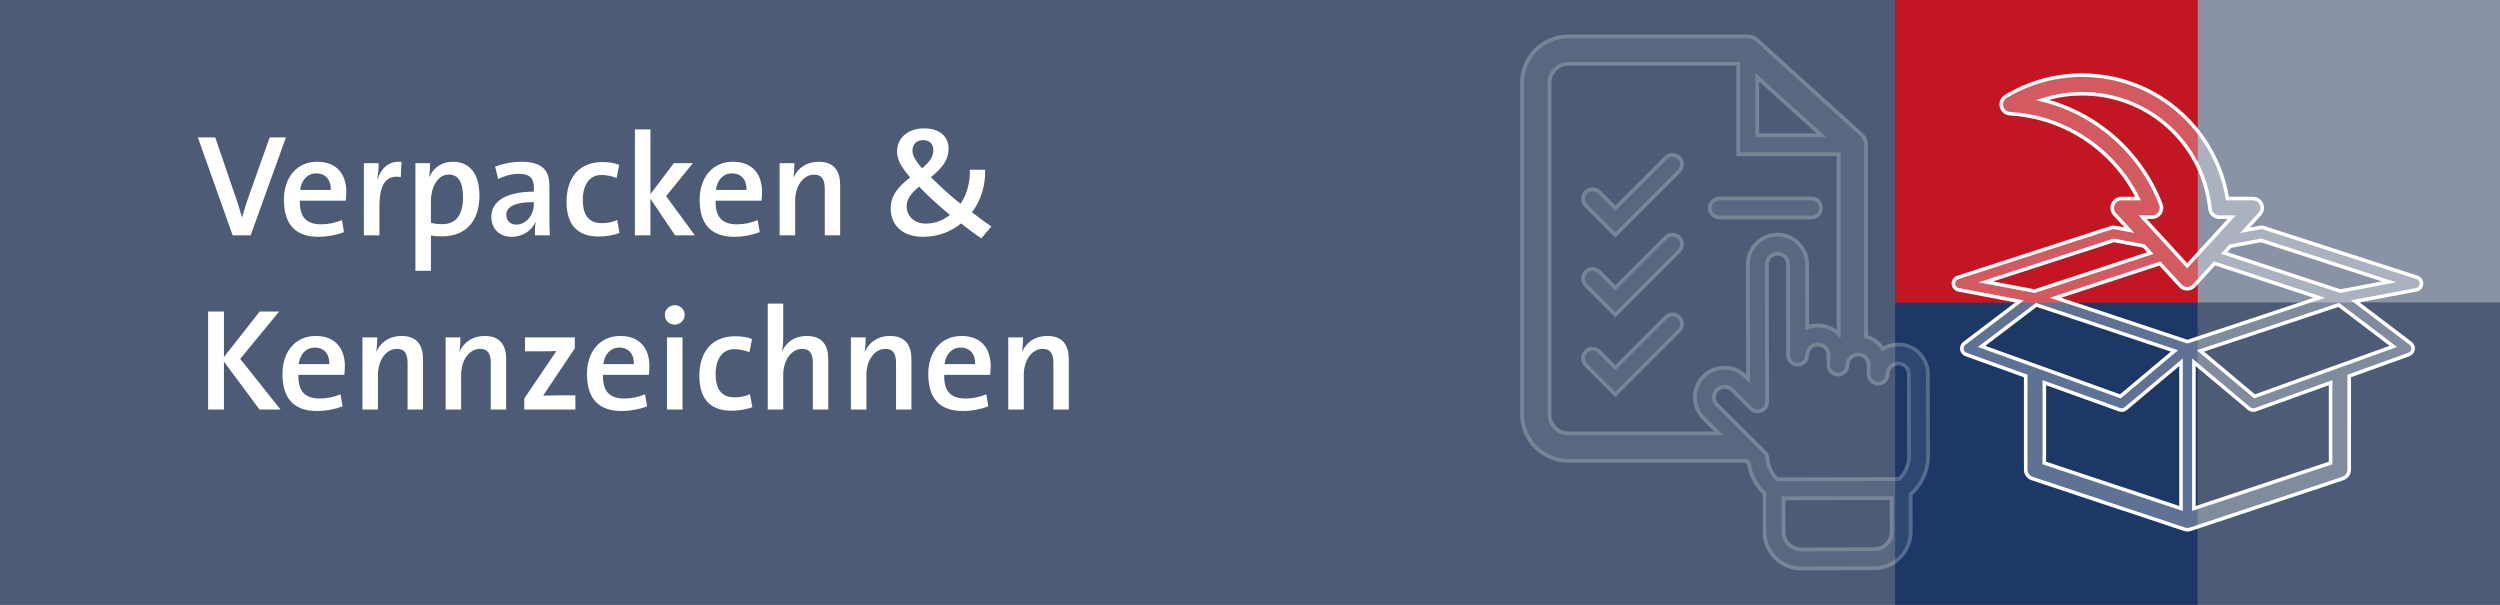 <?xml version="1.0" encoding="utf-8"?>
<!-- Generator: Adobe Illustrator 16.0.3, SVG Export Plug-In . SVG Version: 6.00 Build 0)  -->
<!DOCTYPE svg PUBLIC "-//W3C//DTD SVG 1.1//EN" "http://www.w3.org/Graphics/SVG/1.1/DTD/svg11.dtd">
<svg version="1.1" id="Ebene_1" xmlns="http://www.w3.org/2000/svg" xmlns:xlink="http://www.w3.org/1999/xlink" x="0px" y="0px"
	 width="620px" height="150px" viewBox="0 0 620 150" enable-background="new 0 0 620 150" xml:space="preserve">
<rect x="0" y="0" width="620" height="150" fill="#808080" stroke="none"/>
<g>
	<defs>
		<rect id="SVGID_1_" width="620" height="150"/>
	</defs>
	<clipPath id="SVGID_2_">
		<use xlink:href="#SVGID_1_"  overflow="visible"/>
	</clipPath>
	<rect clip-path="url(#SVGID_2_)" fill="#4D5B76" width="620" height="150"/>
	<rect x="470" y="75" clip-path="url(#SVGID_2_)" fill="#1D3867" width="75.001" height="75"/>
	<rect x="545" y="-0.001" clip-path="url(#SVGID_2_)" fill="#8993A5" width="75" height="75.001"/>
	<rect x="470" y="-0.001" clip-path="url(#SVGID_2_)" fill="#C21622" width="75.001" height="75.001"/>
	<g clip-path="url(#SVGID_2_)">
		<defs>
			<rect id="SVGID_3_" width="620" height="150"/>
		</defs>
		<clipPath id="SVGID_4_">
			<use xlink:href="#SVGID_3_"  overflow="visible"/>
		</clipPath>
		<path clip-path="url(#SVGID_4_)" fill="#FFFFFF" d="M265.058,101.567V89.039c0-3.132-1.26-5.724-5.328-5.724
			c-3.024,0-5.184,1.584-6.228,3.888h-0.036c0.18-1.008,0.252-2.556,0.252-3.527h-3.672v17.892h3.852v-8.604
			c0-3.6,1.98-6.443,4.68-6.443c2.052,0,2.664,1.332,2.664,3.563v11.484H265.058z M241.838,90.299h-7.596
			c0.324-2.483,1.836-4.104,3.996-4.104C240.506,86.195,241.91,87.779,241.838,90.299 M245.69,90.768
			c0-4.068-2.124-7.452-7.236-7.452c-5.184,0-8.244,4.067-8.244,9.432c0,6.3,3.06,9.181,8.568,9.181
			c2.232,0,4.464-0.433,6.336-1.152l-0.504-2.988c-1.62,0.685-3.42,1.044-5.148,1.044c-3.672,0-5.4-1.8-5.292-5.868h11.376
			C245.654,92.207,245.69,91.344,245.69,90.768 M226.034,101.567V89.039c0-3.132-1.26-5.724-5.328-5.724
			c-3.024,0-5.184,1.584-6.228,3.888h-0.036c0.18-1.008,0.252-2.556,0.252-3.527h-3.672v17.892h3.852v-8.604
			c0-3.6,1.98-6.443,4.68-6.443c2.052,0,2.664,1.332,2.664,3.563v11.484H226.034z M205.406,101.567V89.039
			c0-3.132-1.26-5.724-5.328-5.724c-2.916,0-5.04,1.476-6.084,3.744l-0.072-0.036c0.252-1.008,0.324-2.484,0.324-3.601v-8.136
			h-3.852v26.28h3.852v-8.604c0-3.6,1.98-6.443,4.68-6.443c2.052,0,2.664,1.332,2.664,3.563v11.484H205.406z M186.578,100.955
			l-0.576-3.204c-1.116,0.54-2.448,0.792-3.852,0.792c-3.528,0-4.68-2.483-4.68-5.76c0-3.672,1.62-6.192,4.644-6.192
			c1.332,0,2.664,0.324,3.744,0.757l0.648-3.276c-1.188-0.468-2.664-0.684-4.176-0.684c-5.976,0-8.892,4.14-8.892,9.827
			c0,6.372,3.348,8.641,7.956,8.641C183.194,101.855,185.102,101.567,186.578,100.955 M169.263,83.676h-3.852v17.892h3.852V83.676z
			 M169.803,78.096c0-1.332-1.116-2.412-2.448-2.412c-1.368,0-2.484,1.08-2.484,2.412c0,1.367,1.116,2.411,2.484,2.411
			C168.687,80.507,169.803,79.428,169.803,78.096 M157.203,90.299h-7.596c0.324-2.483,1.836-4.104,3.996-4.104
			C155.871,86.195,157.275,87.779,157.203,90.299 M161.055,90.768c0-4.068-2.124-7.452-7.236-7.452
			c-5.184,0-8.244,4.067-8.244,9.432c0,6.3,3.06,9.181,8.568,9.181c2.232,0,4.464-0.433,6.336-1.152l-0.504-2.988
			c-1.62,0.685-3.42,1.044-5.148,1.044c-3.672,0-5.4-1.8-5.292-5.868h11.376C161.019,92.207,161.055,91.344,161.055,90.768
			 M142.695,101.567v-3.528h-3.492c-1.476,0-3.6,0.036-4.5,0.072l7.848-11.736v-2.699h-12.348v3.455h3.456
			c1.836,0,3.42-0.035,4.32-0.071l-7.956,11.771v2.736H142.695z M125.524,101.567V89.039c0-3.132-1.26-5.724-5.328-5.724
			c-3.024,0-5.184,1.584-6.228,3.888h-0.036c0.18-1.008,0.252-2.556,0.252-3.527h-3.672v17.892h3.852v-8.604
			c0-3.6,1.98-6.443,4.68-6.443c2.052,0,2.664,1.332,2.664,3.563v11.484H125.524z M104.896,101.567V89.039
			c0-3.132-1.26-5.724-5.328-5.724c-3.024,0-5.184,1.584-6.228,3.888h-0.036c0.18-1.008,0.252-2.556,0.252-3.527h-3.672v17.892
			h3.852v-8.604c0-3.6,1.98-6.443,4.68-6.443c2.052,0,2.664,1.332,2.664,3.563v11.484H104.896z M81.676,90.299H74.08
			c0.324-2.483,1.836-4.104,3.996-4.104C80.344,86.195,81.748,87.779,81.676,90.299 M85.528,90.768c0-4.068-2.124-7.452-7.236-7.452
			c-5.184,0-8.244,4.067-8.244,9.432c0,6.3,3.06,9.181,8.568,9.181c2.232,0,4.464-0.433,6.336-1.152l-0.504-2.988
			c-1.62,0.685-3.42,1.044-5.148,1.044c-3.672,0-5.4-1.8-5.292-5.868h11.376C85.492,92.207,85.528,91.344,85.528,90.768
			 M69.58,101.567L59.572,89.003l9.648-11.735h-4.824L55.54,88.535V77.268h-3.924v24.3h3.924v-11.88l8.82,11.88H69.58z"/>
		<path clip-path="url(#SVGID_4_)" fill="#FFFFFF" d="M235.574,53.292c-1.44,1.188-3.456,2.16-6.012,2.16
			c-2.916,0-4.716-1.98-4.716-4.284c0-1.62,0.9-3.096,3.096-4.896C229.778,48.215,232.838,51.095,235.574,53.292 M231.47,37.235
			c0,1.692-1.008,2.988-2.808,4.5c-1.764-2.016-2.376-3.312-2.376-4.428c0-1.512,1.08-2.556,2.628-2.556
			C230.678,34.751,231.47,35.867,231.47,37.235 M245.87,56.171c-1.296-0.864-3.132-2.196-4.824-3.528
			c2.196-2.88,3.384-6.624,3.276-10.548h-3.816c0.144,3.24-0.792,6.264-2.304,8.46V50.52c-2.592-2.016-5.4-4.644-7.344-6.588
			c3.096-2.448,4.392-4.572,4.392-7.02c0-2.988-2.124-5.076-6.048-5.076c-4.32,0-6.732,2.628-6.732,5.688
			c0,2.016,0.864,3.672,3.24,6.48c-2.88,2.232-4.824,4.464-4.824,7.668c0,3.888,2.628,7.056,8.028,7.056
			c3.888,0,7.092-1.404,9.432-3.312c1.332,1.08,3.348,2.556,5.004,3.708L245.87,56.171z M208.359,58.367V45.839
			c0-3.132-1.26-5.724-5.328-5.724c-3.024,0-5.184,1.584-6.228,3.888h-0.036c0.18-1.008,0.252-2.556,0.252-3.528h-3.672v17.892
			h3.852v-8.604c0-3.6,1.98-6.444,4.68-6.444c2.052,0,2.664,1.332,2.664,3.564v11.484H208.359z M185.139,47.099h-7.596
			c0.324-2.484,1.836-4.104,3.996-4.104C183.807,42.995,185.211,44.579,185.139,47.099 M188.991,47.567
			c0-4.068-2.124-7.452-7.236-7.452c-5.184,0-8.244,4.068-8.244,9.432c0,6.3,3.06,9.18,8.568,9.18c2.232,0,4.464-0.432,6.336-1.152
			l-0.504-2.988c-1.62,0.684-3.42,1.044-5.148,1.044c-3.672,0-5.4-1.8-5.292-5.868h11.376
			C188.955,49.007,188.991,48.143,188.991,47.567 M172.323,58.367l-7.128-9.72l6.624-8.172h-4.716l-5.796,7.668V32.087h-3.852v26.28
			h3.852v-9.072l6.12,9.072H172.323z M153.639,57.755l-0.576-3.204c-1.116,0.54-2.448,0.792-3.852,0.792
			c-3.528,0-4.68-2.484-4.68-5.76c0-3.672,1.62-6.192,4.644-6.192c1.332,0,2.664,0.324,3.744,0.756l0.648-3.276
			c-1.188-0.468-2.664-0.684-4.176-0.684c-5.976,0-8.892,4.14-8.892,9.828c0,6.372,3.348,8.64,7.956,8.64
			C150.255,58.655,152.163,58.367,153.639,57.755 M132.399,50.627c0,2.556-1.764,5.076-4.392,5.076
			c-1.512,0-2.448-1.044-2.448-2.412c0-1.692,1.476-3.168,6.84-3.168V50.627z M136.359,58.367c-0.072-1.512-0.108-3.348-0.108-4.896
			v-7.416c0-3.564-1.512-5.94-6.948-5.94c-2.304,0-4.716,0.504-6.516,1.188l0.756,3.096c1.44-0.756,3.456-1.296,5.112-1.296
			c2.808,0,3.744,1.188,3.744,3.384v1.044c-6.552,0-10.548,2.196-10.548,6.228c0,2.916,1.944,4.968,5.004,4.968
			c2.844,0,5.076-1.584,5.94-3.708l0.036,0.036c-0.144,0.972-0.18,2.16-0.18,3.312H136.359z M114.831,48.899
			c0,4.824-2.088,6.696-5.148,6.696c-1.08,0-1.98-0.108-2.808-0.36v-5.508c0-3.06,1.548-6.444,4.428-6.444
			C113.715,43.283,114.831,45.299,114.831,48.899 M118.899,48.539c0-5.4-2.34-8.424-6.588-8.424c-2.736,0-4.788,1.44-5.796,3.708
			h-0.072c0.144-0.972,0.216-2.412,0.216-3.348h-3.636v26.676h3.852v-8.748c0.936,0.18,1.692,0.216,2.7,0.216
			C115.551,58.619,118.899,54.839,118.899,48.539 M99.567,40.151c-3.348-0.36-5.148,1.872-5.94,4.284h-0.072
			c0.252-1.368,0.36-2.952,0.36-3.96h-3.672v17.892h3.852v-7.272c0-5.364,1.728-7.848,5.292-7.164L99.567,40.151z M82.036,47.099
			H74.44c0.324-2.484,1.836-4.104,3.996-4.104C80.704,42.995,82.108,44.579,82.036,47.099 M85.888,47.567
			c0-4.068-2.124-7.452-7.236-7.452c-5.184,0-8.244,4.068-8.244,9.432c0,6.3,3.06,9.18,8.568,9.18c2.232,0,4.464-0.432,6.336-1.152
			l-0.504-2.988c-1.62,0.684-3.42,1.044-5.148,1.044c-3.672,0-5.4-1.8-5.292-5.868h11.376
			C85.852,49.007,85.888,48.143,85.888,47.567 M70.912,34.067H66.88l-5.22,14.724c-0.612,1.692-1.188,3.492-1.62,5.112h-0.036
			c-0.432-1.584-1.008-3.456-1.512-4.86L53.38,34.067h-4.32l8.64,24.3h4.464L70.912,34.067z"/>
		<g opacity="0.29" clip-path="url(#SVGID_4_)">
			<g>
				<defs>
					<rect id="SVGID_5_" x="475" y="10.185" width="134.98" height="122.63"/>
				</defs>
				<clipPath id="SVGID_6_">
					<use xlink:href="#SVGID_5_"  overflow="visible"/>
				</clipPath>
				<path clip-path="url(#SVGID_6_)" fill="#FFFFFF" d="M524.243,59.619l7.44,1.4l1.604,1.749l-28.706,9.423l-12.097-2.288
					L524.243,59.619z M560.736,59.619l31.76,10.284L580.4,72.191l-28.813-9.458l1.544-1.683L560.736,59.619z M559.132,98.296
					l-13.427-11.269l34.294-11.408l13.55,10.288L559.132,98.296z M506.994,114.822V94.904l18.638,6.709
					c0.177,0.063,0.358,0.094,0.541,0.094c0.37,0,0.734-0.129,1.026-0.374l13.693-11.493v36.26L506.994,114.822z M504.982,75.619
					l34.292,11.408L525.85,98.296l-34.418-12.389L504.982,75.619z M542.49,84.73l-32.712-10.883l25.88-8.496l5.063,5.52
					c0.437,0.476,1.054,0.747,1.7,0.747s1.263-0.271,1.699-0.747l5.096-5.555l25.985,8.531L542.49,84.73z M544.088,126.1V89.84
					l13.693,11.493c0.292,0.245,0.657,0.374,1.027,0.374c0.182,0,0.364-0.031,0.541-0.094l18.637-6.709v19.918L544.088,126.1z
					 M533.756,53.855c0.76,0,1.472-0.375,1.901-1.002c0.431-0.626,0.525-1.425,0.251-2.134
					c-5.017-13.037-16.099-22.633-29.344-25.939c3.146-1.013,6.449-1.536,9.796-1.536c16.386,0,30.02,12.271,31.715,28.542
					c0.123,1.176,1.114,2.069,2.296,2.069h3.099l-11.048,12.044l-11.048-12.044H533.756z M485.746,71.88l15.113,2.859
					l-13.702,10.403c-0.467,0.354-0.701,0.935-0.612,1.514c0.088,0.579,0.486,1.062,1.038,1.261l14.798,5.326v23.243
					c0,0.994,0.636,1.876,1.579,2.188l37.803,12.577c0.236,0.079,0.481,0.118,0.728,0.118s0.492-0.039,0.729-0.118l37.803-12.577
					c0.943-0.313,1.579-1.194,1.579-2.188V93.243l14.798-5.326c0.551-0.199,0.949-0.682,1.038-1.261s-0.147-1.16-0.613-1.514
					l-13.702-10.403l15.113-2.859c0.717-0.136,1.252-0.739,1.297-1.469c0.046-0.728-0.406-1.396-1.101-1.62l-38.097-12.337
					c-0.256-0.083-0.526-0.1-0.788-0.05l-3.811,0.717l3.683-4.014c0.618-0.674,0.779-1.651,0.412-2.488
					c-0.369-0.838-1.197-1.379-2.113-1.379h-6.326c-1.321-8.126-5.363-15.575-11.52-21.157c-6.724-6.096-15.429-9.453-24.511-9.453
					c-6.699,0-13.25,1.831-18.944,5.295c-0.863,0.525-1.284,1.55-1.039,2.53c0.244,0.98,1.099,1.687,2.106,1.744
					c13.646,0.778,25.768,8.915,31.746,21.041h-4.103c-0.915,0-1.744,0.541-2.112,1.379c-0.369,0.837-0.207,1.814,0.411,2.488
					l3.654,3.983l-3.646-0.686c-0.263-0.05-0.533-0.033-0.788,0.05l-38.096,12.337c-0.695,0.225-1.149,0.893-1.103,1.62
					C484.494,71.141,485.028,71.744,485.746,71.88"/>
			</g>
		</g>
		<path clip-path="url(#SVGID_4_)" fill="none" stroke="#FFFFFF" stroke-width="0.89" stroke-miterlimit="10" d="M524.243,59.619
			l7.44,1.4l1.604,1.749l-28.706,9.423l-12.097-2.288L524.243,59.619z M560.736,59.619l31.76,10.284L580.4,72.191l-28.813-9.458
			l1.544-1.683L560.736,59.619z M559.132,98.296l-13.427-11.269l34.294-11.408l13.55,10.288L559.132,98.296z M506.994,114.822
			V94.904l18.638,6.709c0.177,0.063,0.358,0.094,0.541,0.094c0.37,0,0.734-0.129,1.026-0.374l13.693-11.493v36.26L506.994,114.822z
			 M504.982,75.619l34.292,11.408L525.85,98.296l-34.418-12.389L504.982,75.619z M542.49,84.73l-32.712-10.883l25.88-8.496
			l5.063,5.52c0.437,0.476,1.054,0.747,1.7,0.747s1.263-0.271,1.699-0.747l5.096-5.555l25.985,8.531L542.49,84.73z M544.088,126.1
			V89.84l13.693,11.493c0.292,0.245,0.657,0.374,1.027,0.374c0.182,0,0.364-0.031,0.541-0.094l18.637-6.709v19.918L544.088,126.1z
			 M533.756,53.855c0.76,0,1.472-0.375,1.901-1.002c0.431-0.626,0.525-1.425,0.251-2.134c-5.017-13.037-16.099-22.633-29.344-25.939
			c3.146-1.013,6.449-1.536,9.796-1.536c16.386,0,30.02,12.271,31.715,28.542c0.123,1.176,1.114,2.069,2.296,2.069h3.099
			l-11.048,12.044l-11.048-12.044H533.756z M485.746,71.88l15.113,2.859l-13.702,10.403c-0.467,0.354-0.701,0.935-0.612,1.514
			c0.088,0.579,0.486,1.062,1.038,1.261l14.798,5.326v23.243c0,0.994,0.636,1.876,1.579,2.188l37.803,12.577
			c0.236,0.079,0.481,0.118,0.728,0.118s0.492-0.039,0.729-0.118l37.803-12.577c0.943-0.313,1.579-1.194,1.579-2.188V93.243
			l14.798-5.326c0.551-0.199,0.949-0.682,1.038-1.261s-0.147-1.16-0.613-1.514l-13.702-10.403l15.113-2.859
			c0.717-0.136,1.252-0.739,1.297-1.469c0.046-0.728-0.406-1.396-1.101-1.62l-38.097-12.337c-0.256-0.083-0.526-0.1-0.788-0.05
			l-3.811,0.717l3.683-4.014c0.618-0.674,0.779-1.651,0.412-2.488c-0.369-0.838-1.197-1.379-2.113-1.379h-6.326
			c-1.321-8.126-5.363-15.575-11.52-21.157c-6.724-6.096-15.429-9.453-24.511-9.453c-6.699,0-13.25,1.831-18.944,5.295
			c-0.863,0.525-1.284,1.55-1.039,2.53c0.244,0.98,1.099,1.687,2.106,1.744c13.646,0.778,25.768,8.915,31.746,21.041h-4.103
			c-0.915,0-1.744,0.541-2.112,1.379c-0.369,0.837-0.207,1.814,0.411,2.488l3.654,3.983l-3.646-0.686
			c-0.263-0.05-0.533-0.033-0.788,0.05l-38.096,12.337c-0.695,0.225-1.149,0.893-1.103,1.62
			C484.494,71.141,485.028,71.744,485.746,71.88z"/>
		<g opacity="0.5" clip-path="url(#SVGID_4_)">
			<g>
				<defs>
					<rect id="SVGID_7_" x="360" y="-6.439" width="135.629" height="148.878"/>
				</defs>
				<clipPath id="SVGID_8_">
					<use xlink:href="#SVGID_7_"  overflow="visible"/>
				</clipPath>
				<g opacity="0.5" clip-path="url(#SVGID_8_)">
					<g>
						<defs>
							<rect id="SVGID_9_" x="368" y="0.561" width="119.629" height="141.878"/>
						</defs>
						<clipPath id="SVGID_10_">
							<use xlink:href="#SVGID_9_"  overflow="visible"/>
						</clipPath>
						<g opacity="0.28" clip-path="url(#SVGID_10_)">
							<g>
								<defs>
									<rect id="SVGID_11_" x="368" y="0.561" width="119.629" height="141.878"/>
								</defs>
								<clipPath id="SVGID_12_">
									<use xlink:href="#SVGID_11_"  overflow="visible"/>
								</clipPath>
								<path clip-path="url(#SVGID_12_)" fill="#FFFFFF" d="M384.273,20.537c0-2.593,2.109-4.703,4.703-4.703h42.112v22.419h24.88
									V82.83c-1.325-1.306-3.144-2.114-5.146-2.114h-0.017c-0.912,0.002-1.799,0.169-2.625,0.487l-0.026-15.677
									c-0.005-1.961-0.772-3.802-2.162-5.185c-1.385-1.38-3.224-2.138-5.178-2.138h-0.018c-1.96,0.004-3.802,0.772-5.185,2.161
									c-1.383,1.39-2.143,3.235-2.139,5.194l0.054,28.427l-0.666-0.662c-2.867-2.855-7.524-2.845-10.38,0.023
									c-2.854,2.868-2.845,7.524,0.023,10.38l3.769,3.751h-37.297c-2.594,0-4.703-2.11-4.703-4.703V20.537z M469.145,131.849
									c0.006,2.404-1.946,4.365-4.351,4.37l-18.105,0.041h-0.012c-2.397,0-4.353-1.949-4.358-4.351l-0.02-8.328l26.826-0.061
									L469.145,131.849z M463.434,92.788c0.004,1.3,1.057,2.351,2.354,2.351h0.006c1.3-0.003,2.353-1.061,2.35-2.36v-0.001
									c-0.004-1.45,1.174-2.632,2.625-2.636c1.447-0.025,2.632,1.175,2.636,2.625l0.027,12.365l0.019,7.94
									c0.004,2.089-0.805,4.056-2.279,5.536c-0.069,0.07-0.146,0.131-0.218,0.198l-30.148,0.067
									c-1.424-1.316-2.363-3.158-2.496-5.229c-0.037-0.573-0.282-1.112-0.689-1.517l-11.791-11.739
									c-1.028-1.023-1.032-2.691-0.009-3.719c0.513-0.517,1.188-0.773,1.864-0.773c0.672,0,1.343,0.254,1.855,0.764l4.693,4.674
									c0.675,0.672,1.688,0.869,2.567,0.504c0.879-0.366,1.451-1.227,1.448-2.18l-0.064-34.11
									c-0.002-0.702,0.271-1.363,0.767-1.861c0.495-0.498,1.155-0.773,1.858-0.775h0.006c0.699,0,1.358,0.272,1.854,0.767
									c0.499,0.495,0.773,1.155,0.775,1.856l0.039,22.525v0.012c0.003,1.298,1.057,2.35,2.354,2.35h0.004
									c1.302-0.003,2.354-1.059,2.351-2.359v-0.001c-0.003-1.451,1.174-2.633,2.624-2.636h0.006c1.448,0,2.627,1.176,2.631,2.625
									l0.005,2.492c0.003,1.298,1.057,2.349,2.355,2.349h0.006c1.3-0.003,2.352-1.061,2.349-2.36V90.53
									c-0.001-0.702,0.271-1.362,0.766-1.86c0.496-0.497,1.156-0.773,1.858-0.774h0.006c0.7,0,1.359,0.272,1.856,0.766
									c0.498,0.496,0.772,1.155,0.773,1.858L463.434,92.788z M435.798,19.151L451.7,33.542h-15.902V19.151z M388.977,114.28
									h44.131l0.595,0.593c0.408,2.931,1.829,5.524,3.885,7.436l0.021,9.612c0.012,4.993,4.078,9.048,9.068,9.048h0.021
									l18.106-0.04c5.001-0.013,9.061-4.089,9.05-9.09l-0.021-9.281c0.231-0.201,0.458-0.408,0.676-0.626
									c2.361-2.373,3.658-5.523,3.65-8.87l-0.019-7.941l-0.027-12.364c-0.009-4.047-3.29-7.334-7.356-7.323
									c-1.396,0.003-2.701,0.396-3.811,1.079c-0.278-0.424-0.603-0.822-0.97-1.188c-0.905-0.9-2.006-1.53-3.204-1.863V35.897
									c0-0.961-0.406-1.877-1.119-2.522L435.727,9.911c-0.627-0.566-1.439-0.88-2.283-0.88h-44.467
									c-6.345,0-11.507,5.162-11.507,11.506v82.238C377.47,109.118,382.632,114.28,388.977,114.28"/>
							</g>
						</g>
						<path clip-path="url(#SVGID_10_)" fill="none" stroke="#FFFFFF" stroke-width="0.94" stroke-miterlimit="10" d="
							M384.273,20.537c0-2.593,2.109-4.703,4.703-4.703h42.112v22.419h24.88V82.83c-1.325-1.306-3.144-2.114-5.146-2.114h-0.017
							c-0.912,0.002-1.799,0.169-2.625,0.487l-0.026-15.677c-0.005-1.961-0.772-3.802-2.162-5.185
							c-1.385-1.38-3.224-2.138-5.178-2.138h-0.018c-1.96,0.004-3.802,0.772-5.185,2.161c-1.383,1.39-2.143,3.235-2.139,5.194
							l0.054,28.427l-0.666-0.662c-2.867-2.855-7.524-2.845-10.38,0.023c-2.854,2.868-2.845,7.524,0.023,10.38l3.769,3.751h-37.297
							c-2.594,0-4.703-2.11-4.703-4.703V20.537z M469.145,131.849c0.006,2.404-1.946,4.365-4.351,4.37l-18.105,0.041h-0.012
							c-2.397,0-4.353-1.949-4.358-4.351l-0.02-8.328l26.826-0.061L469.145,131.849z M463.434,92.788
							c0.004,1.3,1.057,2.351,2.354,2.351h0.006c1.3-0.003,2.353-1.061,2.35-2.36v-0.001c-0.004-1.45,1.174-2.632,2.625-2.636
							c1.447-0.025,2.632,1.175,2.636,2.625l0.027,12.365l0.019,7.94c0.004,2.089-0.805,4.056-2.279,5.536
							c-0.069,0.07-0.146,0.131-0.218,0.198l-30.148,0.067c-1.424-1.316-2.363-3.158-2.496-5.229
							c-0.037-0.573-0.282-1.112-0.689-1.517l-11.791-11.739c-1.028-1.023-1.032-2.691-0.009-3.719
							c0.513-0.517,1.188-0.773,1.864-0.773c0.672,0,1.343,0.254,1.855,0.764l4.693,4.674c0.675,0.672,1.688,0.869,2.567,0.504
							c0.879-0.366,1.451-1.227,1.448-2.18l-0.064-34.11c-0.002-0.702,0.271-1.363,0.767-1.861c0.495-0.498,1.155-0.773,1.858-0.775
							h0.006c0.699,0,1.358,0.272,1.854,0.767c0.499,0.495,0.773,1.155,0.775,1.856l0.039,22.525v0.012
							c0.003,1.298,1.057,2.35,2.354,2.35h0.004c1.302-0.003,2.354-1.059,2.351-2.359v-0.001c-0.003-1.451,1.174-2.633,2.624-2.636
							h0.006c1.448,0,2.627,1.176,2.631,2.625l0.005,2.492c0.003,1.298,1.057,2.349,2.355,2.349h0.006
							c1.3-0.003,2.352-1.061,2.349-2.36V90.53c-0.001-0.702,0.271-1.362,0.766-1.86c0.496-0.497,1.156-0.773,1.858-0.774h0.006
							c0.7,0,1.359,0.272,1.856,0.766c0.498,0.496,0.772,1.155,0.773,1.858L463.434,92.788z M435.798,19.151L451.7,33.542h-15.902
							V19.151z M388.977,114.28h44.131l0.595,0.593c0.408,2.931,1.829,5.524,3.885,7.436l0.021,9.612
							c0.012,4.993,4.078,9.048,9.068,9.048h0.021l18.106-0.04c5.001-0.013,9.061-4.089,9.05-9.09l-0.021-9.281
							c0.231-0.201,0.458-0.408,0.676-0.626c2.361-2.373,3.658-5.523,3.65-8.87l-0.019-7.941l-0.027-12.364
							c-0.009-4.047-3.29-7.334-7.356-7.323c-1.396,0.003-2.701,0.396-3.811,1.079c-0.278-0.424-0.603-0.822-0.97-1.188
							c-0.905-0.9-2.006-1.53-3.204-1.863V35.897c0-0.961-0.406-1.877-1.119-2.522L435.727,9.911
							c-0.627-0.566-1.439-0.88-2.283-0.88h-44.467c-6.345,0-11.507,5.162-11.507,11.506v82.238
							C377.47,109.118,382.632,114.28,388.977,114.28z"/>
					</g>
				</g>
				<g opacity="0.5" clip-path="url(#SVGID_8_)">
					<g>
						<defs>
							<rect id="SVGID_13_" x="383.126" y="29.96" width="43.469" height="29.984"/>
						</defs>
						<clipPath id="SVGID_14_">
							<use xlink:href="#SVGID_13_"  overflow="visible"/>
						</clipPath>
						<g opacity="0.28" clip-path="url(#SVGID_14_)">
							<g>
								<defs>
									<rect id="SVGID_15_" x="383.126" y="29.96" width="43.469" height="29.984"/>
								</defs>
								<clipPath id="SVGID_16_">
									<use xlink:href="#SVGID_15_"  overflow="visible"/>
								</clipPath>
								<path clip-path="url(#SVGID_16_)" fill="#FFFFFF" d="M400.606,58.28l15.829-15.83c0.92-0.919,0.92-2.41,0-3.33
									c-0.919-0.92-2.41-0.919-3.33,0l-12.499,12.499l-3.99-3.99c-0.92-0.919-2.411-0.919-3.331,0c-0.919,0.92-0.919,2.411,0,3.33
									L400.606,58.28z"/>
							</g>
						</g>
						<path clip-path="url(#SVGID_14_)" fill="none" stroke="#FFFFFF" stroke-width="0.94" stroke-miterlimit="10" d="
							M400.606,58.28l15.829-15.83c0.92-0.919,0.92-2.41,0-3.33c-0.919-0.92-2.41-0.919-3.33,0l-12.499,12.499l-3.99-3.99
							c-0.92-0.919-2.411-0.919-3.331,0c-0.919,0.92-0.919,2.411,0,3.33L400.606,58.28z"/>
					</g>
				</g>
				<g opacity="0.5" clip-path="url(#SVGID_8_)">
					<g>
						<defs>
							<rect id="SVGID_17_" x="383.126" y="49.739" width="43.469" height="29.984"/>
						</defs>
						<clipPath id="SVGID_18_">
							<use xlink:href="#SVGID_17_"  overflow="visible"/>
						</clipPath>
						<g opacity="0.28" clip-path="url(#SVGID_18_)">
							<g>
								<defs>
									<rect id="SVGID_19_" x="383.126" y="49.739" width="43.469" height="29.984"/>
								</defs>
								<clipPath id="SVGID_20_">
									<use xlink:href="#SVGID_19_"  overflow="visible"/>
								</clipPath>
								<path clip-path="url(#SVGID_20_)" fill="#FFFFFF" d="M400.606,78.058l15.829-15.83c0.92-0.919,0.92-2.41,0-3.33
									c-0.919-0.92-2.41-0.919-3.33,0l-12.499,12.499l-3.99-3.989c-0.92-0.92-2.411-0.919-3.331,0c-0.919,0.92-0.919,2.411,0,3.33
									L400.606,78.058z"/>
							</g>
						</g>
						<path clip-path="url(#SVGID_18_)" fill="none" stroke="#FFFFFF" stroke-width="0.94" stroke-miterlimit="10" d="
							M400.606,78.058l15.829-15.83c0.92-0.919,0.92-2.41,0-3.33c-0.919-0.92-2.41-0.919-3.33,0l-12.499,12.499l-3.99-3.989
							c-0.92-0.92-2.411-0.919-3.331,0c-0.919,0.92-0.919,2.411,0,3.33L400.606,78.058z"/>
					</g>
				</g>
				<g opacity="0.5" clip-path="url(#SVGID_8_)">
					<g>
						<defs>
							<rect id="SVGID_21_" x="383.126" y="69.517" width="43.469" height="29.984"/>
						</defs>
						<clipPath id="SVGID_22_">
							<use xlink:href="#SVGID_21_"  overflow="visible"/>
						</clipPath>
						<g opacity="0.28" clip-path="url(#SVGID_22_)">
							<g>
								<defs>
									<rect id="SVGID_23_" x="383.126" y="69.517" width="43.469" height="29.984"/>
								</defs>
								<clipPath id="SVGID_24_">
									<use xlink:href="#SVGID_23_"  overflow="visible"/>
								</clipPath>
								<path clip-path="url(#SVGID_24_)" fill="#FFFFFF" d="M400.606,97.837l15.829-15.83c0.92-0.919,0.92-2.41,0-3.33
									c-0.919-0.92-2.41-0.919-3.33,0l-12.499,12.499l-3.99-3.99c-0.92-0.919-2.411-0.919-3.331,0c-0.919,0.92-0.919,2.411,0,3.33
									L400.606,97.837z"/>
							</g>
						</g>
						<path clip-path="url(#SVGID_22_)" fill="none" stroke="#FFFFFF" stroke-width="0.94" stroke-miterlimit="10" d="
							M400.606,97.837l15.829-15.83c0.92-0.919,0.92-2.41,0-3.33c-0.919-0.92-2.41-0.919-3.33,0l-12.499,12.499l-3.99-3.99
							c-0.92-0.919-2.411-0.919-3.331,0c-0.919,0.92-0.919,2.411,0,3.33L400.606,97.837z"/>
					</g>
				</g>
				<g opacity="0.5" clip-path="url(#SVGID_8_)">
					<g>
						<defs>
							<rect id="SVGID_25_" x="414.594" y="40.745" width="46.482" height="14.649"/>
						</defs>
						<clipPath id="SVGID_26_">
							<use xlink:href="#SVGID_25_"  overflow="visible"/>
						</clipPath>
						<g opacity="0.28" clip-path="url(#SVGID_26_)">
							<g>
								<defs>
									<rect id="SVGID_27_" x="414.594" y="40.745" width="46.482" height="14.649"/>
								</defs>
								<clipPath id="SVGID_28_">
									<use xlink:href="#SVGID_27_"  overflow="visible"/>
								</clipPath>
								<path clip-path="url(#SVGID_28_)" fill="#FFFFFF" d="M426.419,53.924h22.833c1.3,0,2.354-1.054,2.354-2.355
									c0-1.3-1.055-2.355-2.354-2.355h-22.833c-1.302,0-2.355,1.055-2.355,2.355C424.063,52.87,425.117,53.924,426.419,53.924"/>
							</g>
						</g>
						<path clip-path="url(#SVGID_26_)" fill="none" stroke="#FFFFFF" stroke-width="0.94" stroke-miterlimit="10" d="
							M426.419,53.924h22.833c1.3,0,2.354-1.054,2.354-2.355c0-1.3-1.055-2.355-2.354-2.355h-22.833
							c-1.302,0-2.355,1.055-2.355,2.355C424.063,52.87,425.117,53.924,426.419,53.924z"/>
					</g>
				</g>
			</g>
		</g>
	</g>
</g>
</svg>
